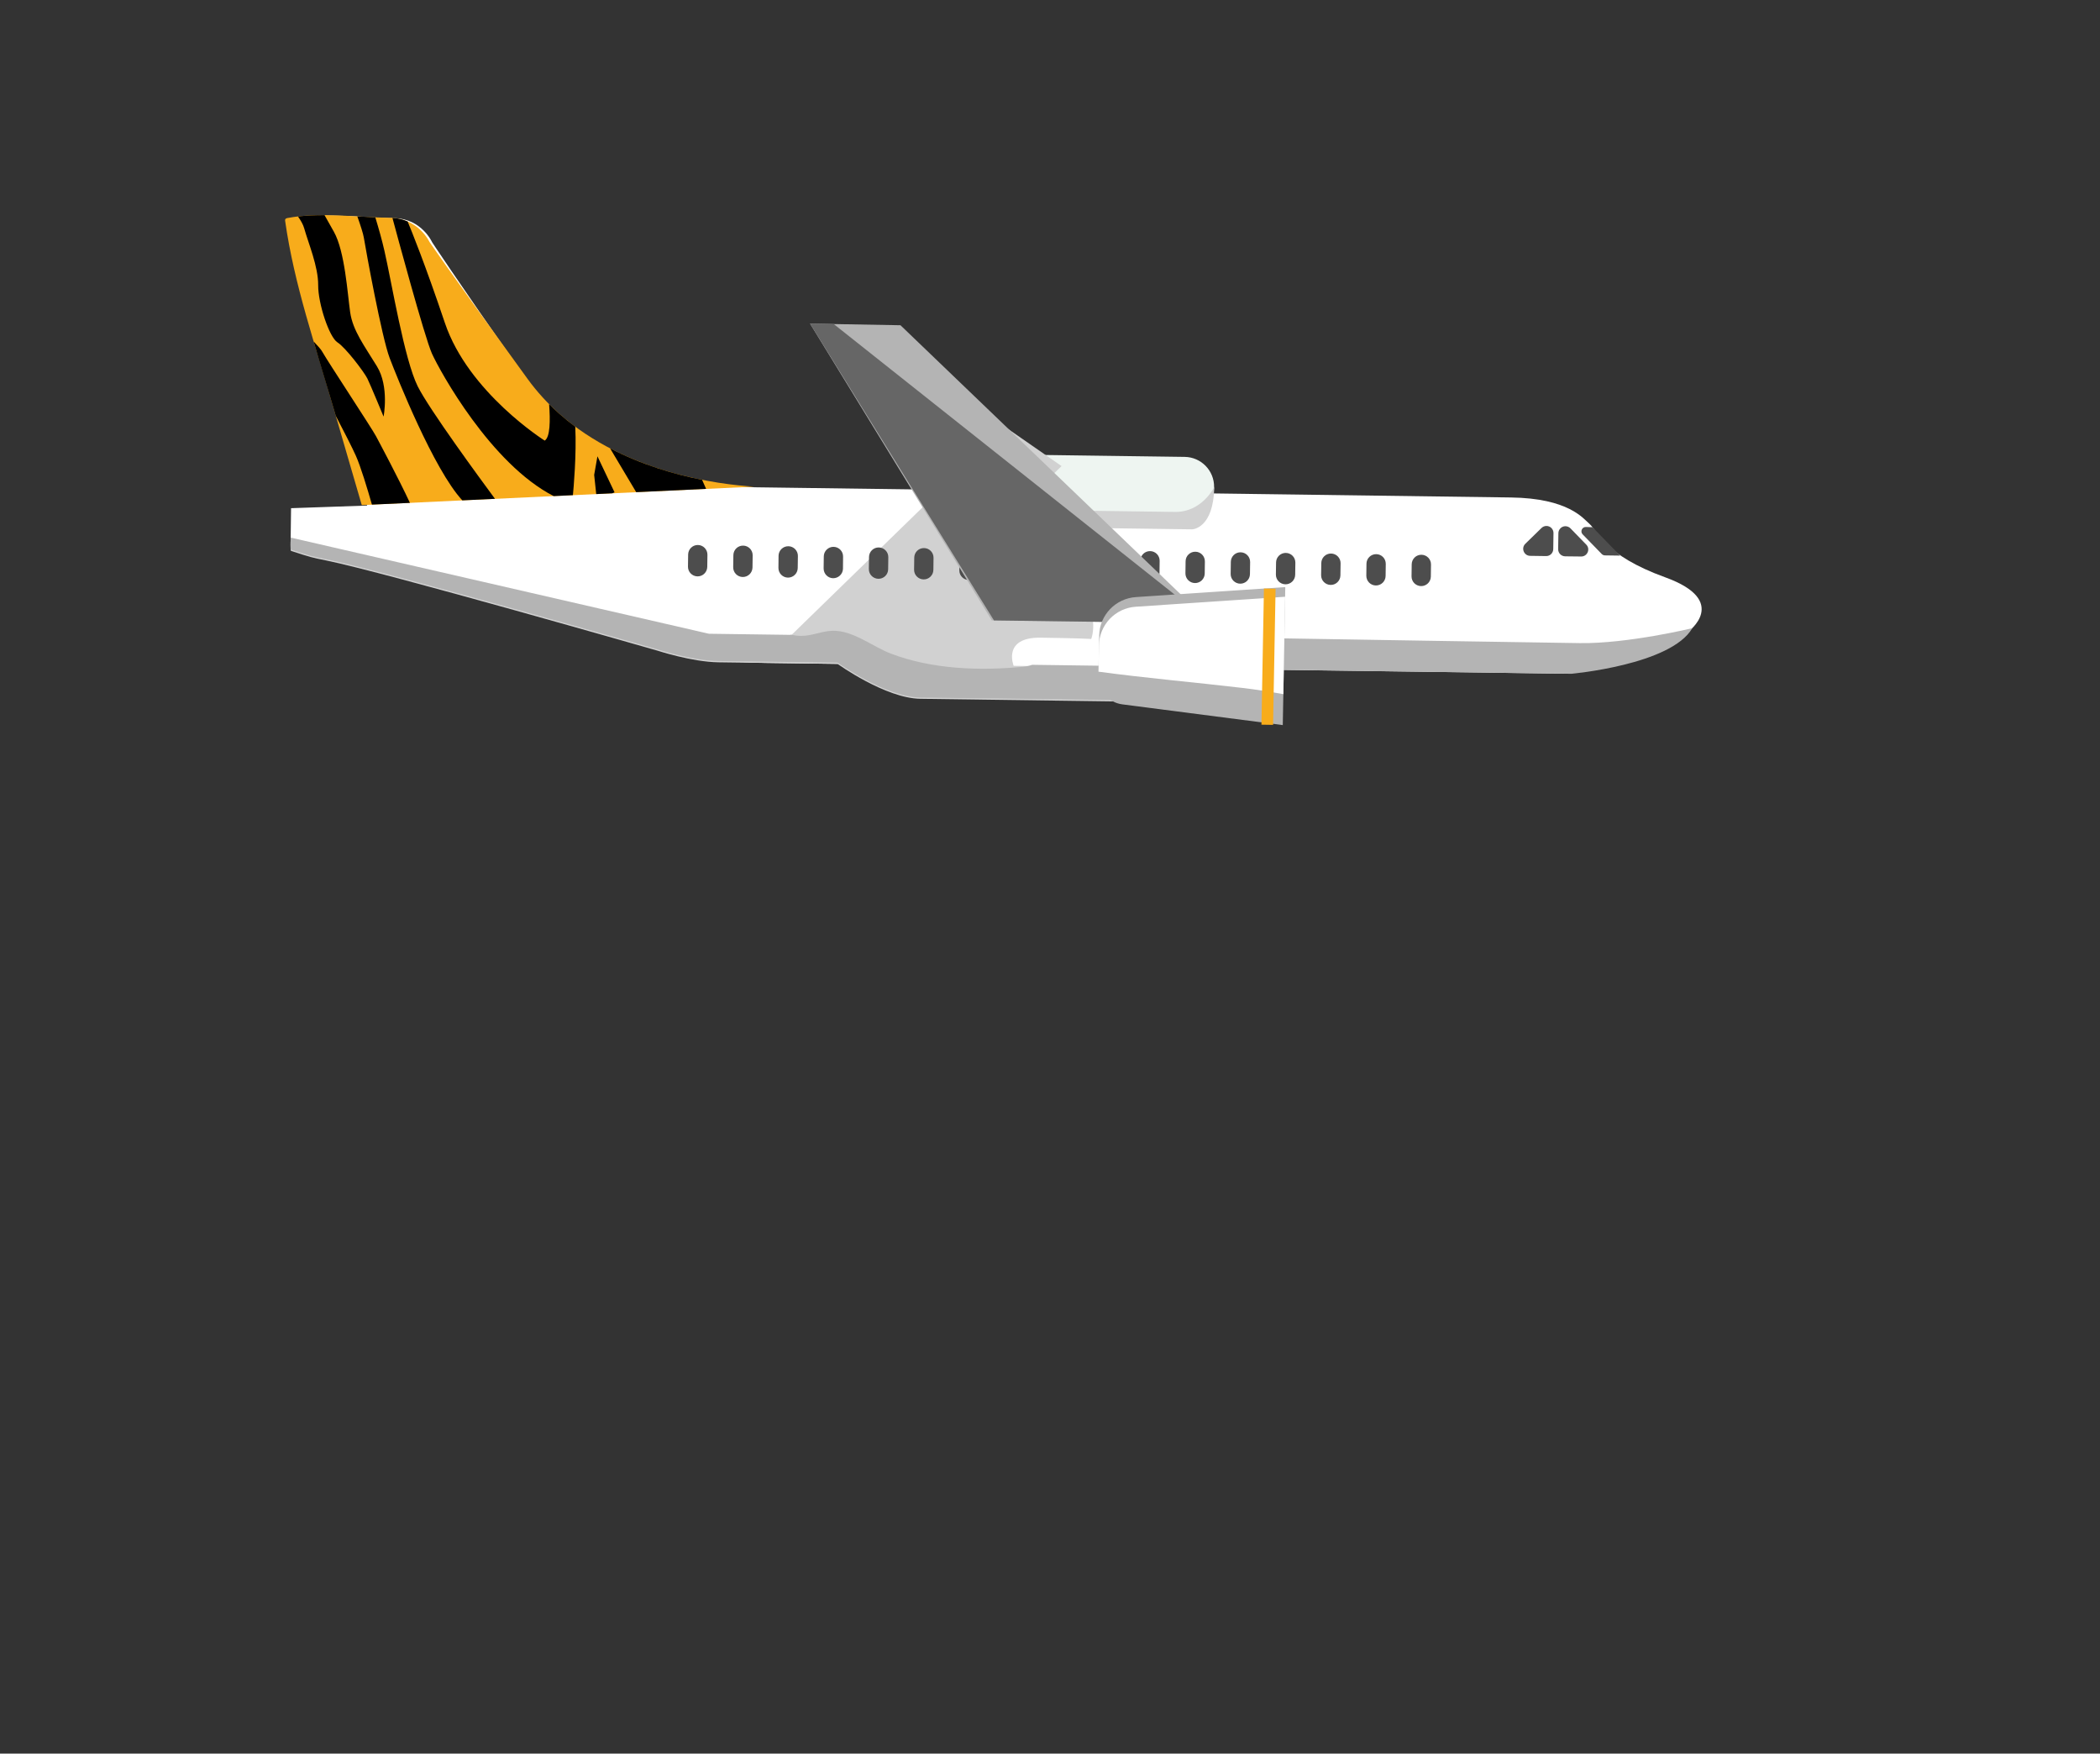 ﻿<?xml version="1.0" encoding="utf-8"?><svg preserveAspectRatio="xMidYMid meet" width="800" height="668" viewBox="0 0 800 668" style="width:100%;height:100%" xmlns="http://www.w3.org/2000/svg"><rect x="0" y="0" width="800" height="668" fill="#333333" stroke="none"/><defs><animate repeatCount="indefinite" dur="4.004s" begin="0s" p3:href="#_R_G_L_0_G_L_3_G" fill="freeze" attributeName="opacity" keyTimes="0;0.375;0.442;0.642;0.742;1" values="0;0;1;1;0;0" keySplines="0.167 0.167 0.833 0.833;0.167 0.167 0.833 0.833;0.167 0.167 0.833 0.833;0.167 0.167 0.833 0.833;0 0 0 0" xmlns:p3="http://www.w3.org/1999/xlink" /><animateMotion repeatCount="indefinite" dur="4.004s" begin="0s" p3:href="#_R_G_L_0_G_L_3_G" fill="freeze" keyTimes="0;0.375;0.742;1" path="M455.44 289.67 C455.44,289.67 455.44,289.67 455.44,289.67 C443.94,289.67 397.94,289.67 386.44,289.67 C386.44,289.67 386.44,289.67 386.44,289.67 " keyPoints="0;0;1;1" keySplines="0.167 0.167 0.667 1;0.167 0.167 0.667 1;0 0 0 0" xmlns:p3="http://www.w3.org/1999/xlink" /><animateTransform repeatCount="indefinite" dur="4.004s" begin="0s" p3:href="#_R_G_L_0_G_L_3_G" fill="freeze" attributeName="transform" type="translate" additive="sum" keyTimes="0;1" values="-76.626 -38.081;-76.626 -38.081" keySplines="0 0 1 1" xmlns:p3="http://www.w3.org/1999/xlink" /><animate repeatCount="indefinite" dur="4.004s" begin="0s" p3:href="#_R_G_L_0_G_L_3_G_M" fill="freeze" attributeName="opacity" keyTimes="0;0.375;0.375;1" values="0;0;1;1" keySplines="0 0 0 0;0 0 0 0;0 0 0 0" xmlns:p3="http://www.w3.org/1999/xlink" /><animate repeatCount="indefinite" dur="4.004s" begin="0s" p3:href="#_R_G_L_0_G_L_2_G" fill="freeze" attributeName="opacity" keyTimes="0;0.075;0.375;0.5;1" values="0;1;1;0;0" keySplines="0.167 0.167 0.833 0.833;0.167 0.167 0.833 0.833;0.167 0.167 0.833 0.833;0 0 0 0" xmlns:p3="http://www.w3.org/1999/xlink" /><animateMotion repeatCount="indefinite" dur="4.004s" begin="0s" p3:href="#_R_G_L_0_G_L_2_G" fill="freeze" keyTimes="0;0.5;1" path="M541.48 213.58 C514.81,213.58 408.15,213.58 381.48,213.58 C381.48,213.58 381.48,213.58 381.48,213.58 " keyPoints="0;1;1" keySplines="0.167 0.167 0.667 1;0 0 0 0" xmlns:p3="http://www.w3.org/1999/xlink" /><animateTransform repeatCount="indefinite" dur="4.004s" begin="0s" p3:href="#_R_G_L_0_G_L_2_G" fill="freeze" attributeName="transform" type="translate" additive="sum" keyTimes="0;1" values="-82.562 -43.013;-82.562 -43.013" keySplines="0 0 1 1" xmlns:p3="http://www.w3.org/1999/xlink" /><animate repeatCount="indefinite" dur="4.004s" begin="0s" p3:href="#_R_G_L_0_G_L_1_G" fill="freeze" attributeName="opacity" keyTimes="0;0.533;0.608;0.808;0.933;1" values="0;0;1;1;0;0" keySplines="0.167 0.167 0.833 0.833;0.167 0.167 0.833 0.833;0.167 0.167 0.833 0.833;0.167 0.167 0.833 0.833;0 0 0 0" xmlns:p3="http://www.w3.org/1999/xlink" /><animateMotion repeatCount="indefinite" dur="4.004s" begin="0s" p3:href="#_R_G_L_0_G_L_1_G" fill="freeze" keyTimes="0;0.533;0.933;1" path="M541.48 213.58 C541.48,213.58 541.48,213.58 541.48,213.58 C524.15,213.58 454.82,213.58 437.48,213.58 C437.48,213.58 437.48,213.58 437.48,213.58 " keyPoints="0;0;1;1" keySplines="0.167 0.167 0.667 1;0.167 0.167 0.667 1;0 0 0 0" xmlns:p3="http://www.w3.org/1999/xlink" /><animateTransform repeatCount="indefinite" dur="4.004s" begin="0s" p3:href="#_R_G_L_0_G_L_1_G" fill="freeze" attributeName="transform" type="scale" additive="sum" keyTimes="0;1" values="0.68 0.68;0.68 0.68" keySplines="0 0 1 1" xmlns:p3="http://www.w3.org/1999/xlink" /><animateTransform repeatCount="indefinite" dur="4.004s" begin="0s" p3:href="#_R_G_L_0_G_L_1_G" fill="freeze" attributeName="transform" type="translate" additive="sum" keyTimes="0;1" values="-82.562 -43.013;-82.562 -43.013" keySplines="0 0 1 1" xmlns:p3="http://www.w3.org/1999/xlink" /><animate repeatCount="indefinite" dur="4.004s" begin="0s" p3:href="#_R_G_L_0_G_L_1_G_M" fill="freeze" attributeName="opacity" keyTimes="0;0.433;0.433;1" values="0;0;1;1" keySplines="0 0 0 0;0 0 0 0;0 0 0 0" xmlns:p3="http://www.w3.org/1999/xlink" /><animate attributeType="XML" attributeName="opacity" dur="4s" p3:href="#time_group" xmlns:p3="http://www.w3.org/1999/xlink" /></defs><g id="_R_G"><g id="_R_G_L_0_G" transform=" translate(128, 334) scale(2, 2) translate(-317.5, -167)"><g id="_R_G_L_0_G_L_3_G_M"><g id="_R_G_L_0_G_L_3_G"><path id="_R_G_L_0_G_L_3_G_D_0_P_0" fill="#e4e6eb" fill-opacity="1" fill-rule="nonzero" d=" M88.58 62.2 C88.58,69.77 82.44,75.91 74.86,75.91 C67.29,75.91 61.15,69.77 61.15,62.2 C61.15,54.62 67.29,48.48 74.86,48.48 C82.44,48.48 88.58,54.62 88.58,62.2z " /><path id="_R_G_L_0_G_L_3_G_D_1_P_0" fill="#e4e6eb" fill-opacity="1" fill-rule="nonzero" d=" M96.63 18.74 C96.63,28.54 88.68,36.49 78.87,36.49 C69.07,36.49 61.12,28.54 61.12,18.74 C61.12,8.93 69.07,0.99 78.87,0.99 C88.68,0.99 96.63,8.93 96.63,18.74z " /><path id="_R_G_L_0_G_L_3_G_D_2_P_0" fill="#e4e6eb" fill-opacity="1" fill-rule="nonzero" d=" M112.65 56.58 C112.65,64.16 106.51,70.3 98.94,70.3 C91.36,70.3 85.22,64.16 85.22,56.58 C85.22,49.01 91.36,42.87 98.94,42.87 C106.51,42.87 112.65,49.01 112.65,56.58z " /><path id="_R_G_L_0_G_L_3_G_D_3_P_0" fill="#e4e6eb" fill-opacity="1" fill-rule="nonzero" d=" M129.38 48.48 C129.38,56.06 123.24,62.2 115.66,62.2 C108.09,62.2 101.95,56.06 101.95,48.48 C101.95,40.91 108.09,34.77 115.66,34.77 C123.24,34.77 129.38,40.91 129.38,48.48z " /><path id="_R_G_L_0_G_L_3_G_D_4_P_0" fill="#e4e6eb" fill-opacity="1" fill-rule="nonzero" d=" M137.57 48.48 C137.57,57.58 130.19,64.96 121.09,64.96 C111.99,64.96 104.61,57.58 104.61,48.48 C104.61,39.38 111.99,32 121.09,32 C130.19,32 137.57,39.38 137.57,48.48z " /><path id="_R_G_L_0_G_L_3_G_D_5_P_0" fill="#e4e6eb" fill-opacity="1" fill-rule="nonzero" d=" M132.74 34.77 C132.74,40.04 128.47,44.31 123.19,44.31 C117.92,44.31 113.65,40.04 113.65,34.77 C113.65,29.49 117.92,25.22 123.19,25.22 C128.47,25.22 132.74,29.49 132.74,34.77z " /><path id="_R_G_L_0_G_L_3_G_D_6_P_0" fill="#e4e6eb" fill-opacity="1" fill-rule="nonzero" d=" M124.62 56.58 C124.62,64.31 118.36,70.58 110.63,70.58 C102.9,70.58 96.63,64.31 96.63,56.58 C96.63,48.85 102.9,42.59 110.63,42.59 C118.36,42.59 124.62,48.85 124.62,56.58z " /><path id="_R_G_L_0_G_L_3_G_D_7_P_0" fill="#e4e6eb" fill-opacity="1" fill-rule="nonzero" d=" M114.66 40.38 C114.66,47.95 108.51,54.1 100.94,54.1 C93.36,54.1 87.22,47.95 87.22,40.38 C87.22,32.8 93.36,26.66 100.94,26.66 C108.51,26.66 114.66,32.8 114.66,40.38z " /><path id="_R_G_L_0_G_L_3_G_D_8_P_0" fill="#e4e6eb" fill-opacity="1" fill-rule="nonzero" d=" M117.34 31.92 C117.34,39.49 111.2,45.63 103.63,45.63 C96.05,45.63 89.91,39.49 89.91,31.92 C89.91,24.34 96.05,18.2 103.63,18.2 C111.2,18.2 117.34,24.34 117.34,31.92z " /><path id="_R_G_L_0_G_L_3_G_D_9_P_0" fill="#e4e6eb" fill-opacity="1" fill-rule="nonzero" d=" M92.25 45.63 C92.25,53.21 86.11,59.35 78.53,59.35 C70.96,59.35 64.82,53.21 64.82,45.63 C64.82,38.06 70.96,31.92 78.53,31.92 C86.11,31.92 92.25,38.06 92.25,45.63z " /><path id="_R_G_L_0_G_L_3_G_D_10_P_0" fill="#e4e6eb" fill-opacity="1" fill-rule="nonzero" d=" M81.2 28.32 C81.2,35.89 75.06,42.03 67.48,42.03 C59.91,42.03 53.77,35.89 53.77,28.32 C53.77,20.74 59.91,14.6 67.48,14.6 C75.06,14.6 81.2,20.74 81.2,28.32z " /><path id="_R_G_L_0_G_L_3_G_D_11_P_0" fill="#e4e6eb" fill-opacity="1" fill-rule="nonzero" d=" M97.93 26.66 C97.93,34.24 91.79,40.38 84.21,40.38 C76.64,40.38 70.5,34.24 70.5,26.66 C70.5,19.09 76.64,12.94 84.21,12.94 C91.79,12.94 97.93,19.09 97.93,26.66z " /><path id="_R_G_L_0_G_L_3_G_D_12_P_0" fill="#f2f2f2" fill-opacity="1" fill-rule="nonzero" d=" M134.75 38.5 C134.75,46.42 128.32,52.85 120.4,52.85 C112.47,52.85 106.05,46.42 106.05,38.5 C106.05,30.57 112.47,24.15 120.4,24.15 C128.32,24.15 134.75,30.57 134.75,38.5z " /><path id="_R_G_L_0_G_L_3_G_D_13_P_0" fill="#f2f2f2" fill-opacity="1" fill-rule="nonzero" d=" M115.29 25.22 C115.29,33.15 108.87,39.57 100.94,39.57 C93.01,39.57 86.59,33.15 86.59,25.22 C86.59,17.29 93.01,10.87 100.94,10.87 C108.87,10.87 115.29,17.29 115.29,25.22z " /><path id="_R_G_L_0_G_L_3_G_D_14_P_0" fill="#f2f2f2" fill-opacity="1" fill-rule="nonzero" d=" M116.3 31 C116.3,38.93 109.87,45.36 101.95,45.36 C94.02,45.36 87.6,38.93 87.6,31 C87.6,23.08 94.02,16.65 101.95,16.65 C109.87,16.65 116.3,23.08 116.3,31z " /><path id="_R_G_L_0_G_L_3_G_D_15_P_0" fill="#f2f2f2" fill-opacity="1" fill-rule="nonzero" d=" M78.87 45.36 C78.87,53.28 72.45,59.71 64.52,59.71 C56.6,59.71 50.17,53.28 50.17,45.36 C50.17,37.43 56.6,31 64.52,31 C72.45,31 78.87,37.43 78.87,45.36z " /><path id="_R_G_L_0_G_L_3_G_D_16_P_0" fill="#f2f2f2" fill-opacity="1" fill-rule="nonzero" d=" M84.85 26.66 C84.85,34.59 78.42,41.01 70.5,41.01 C62.57,41.01 56.14,34.59 56.14,26.66 C56.14,18.74 62.57,12.31 70.5,12.31 C78.42,12.31 84.85,18.74 84.85,26.66z " /><path id="_R_G_L_0_G_L_3_G_D_17_P_0" fill="#f2f2f2" fill-opacity="1" fill-rule="nonzero" d=" M88.67 14.6 C88.67,22.53 82.25,28.95 74.32,28.95 C66.4,28.95 59.97,22.53 59.97,14.6 C59.97,6.68 66.4,0.25 74.32,0.25 C82.25,0.25 88.67,6.68 88.67,14.6z " /><path id="_R_G_L_0_G_L_3_G_D_18_P_0" fill="#f2f2f2" fill-opacity="1" fill-rule="nonzero" d=" M95.55 46.27 C95.55,54.19 89.13,60.62 81.2,60.62 C73.27,60.62 66.85,54.19 66.85,46.27 C66.85,38.34 73.27,31.92 81.2,31.92 C89.13,31.92 95.55,38.34 95.55,46.27z " /><path id="_R_G_L_0_G_L_3_G_D_19_P_0" fill="#f2f2f2" fill-opacity="1" fill-rule="nonzero" d=" M100.27 41.01 C100.27,48.94 93.84,55.36 85.91,55.36 C77.99,55.36 71.56,48.94 71.56,41.01 C71.56,33.09 77.99,26.66 85.91,26.66 C93.84,26.66 100.27,33.09 100.27,41.01z " /><path id="_R_G_L_0_G_L_3_G_D_20_P_0" fill="#f2f2f2" fill-opacity="1" fill-rule="nonzero" d=" M146.93 42.87 C146.93,49.59 141.47,55.05 134.75,55.05 C128.02,55.05 122.57,49.59 122.57,42.87 C122.57,36.14 128.02,30.69 134.75,30.69 C141.47,30.69 146.93,36.14 146.93,42.87z " /><path id="_R_G_L_0_G_L_3_G_D_21_P_0" fill="#e4e6eb" fill-opacity="1" fill-rule="nonzero" d=" M122.95 54.1 C122.95,61.83 116.68,68.09 108.95,68.09 C101.22,68.09 94.96,61.83 94.96,54.1 C94.96,46.37 101.22,40.1 108.95,40.1 C116.68,40.1 122.95,46.37 122.95,54.1z " /><path id="_R_G_L_0_G_L_3_G_D_22_P_0" fill="#f2f2f2" fill-opacity="1" fill-rule="nonzero" d=" M153 45.36 C153,48.71 150.28,51.43 146.92,51.43 C143.57,51.43 140.85,48.71 140.85,45.36 C140.85,42 143.57,39.28 146.92,39.28 C150.28,39.28 153,42 153,45.36z " /><path id="_R_G_L_0_G_L_3_G_D_23_P_0" fill="#f2f2f2" fill-opacity="1" fill-rule="nonzero" d=" M66.58 13.97 C66.58,16.6 64.44,18.74 61.81,18.74 C59.17,18.74 57.03,16.6 57.03,13.97 C57.03,11.33 59.17,9.2 61.81,9.2 C64.44,9.2 66.58,11.33 66.58,13.97z " /><path id="_R_G_L_0_G_L_3_G_D_24_P_0" fill="#f2f2f2" fill-opacity="1" fill-rule="nonzero" d=" M134.15 63.4 C134.15,66.04 132.01,68.18 129.38,68.18 C126.74,68.18 124.61,66.04 124.61,63.4 C124.61,60.77 126.74,58.63 129.38,58.63 C132.01,58.63 134.15,60.77 134.15,63.4z " /><path id="_R_G_L_0_G_L_3_G_D_25_P_0" fill="#f2f2f2" fill-opacity="1" fill-rule="nonzero" d=" M118.96 53.29 C118.96,61.21 112.54,67.64 104.61,67.64 C96.69,67.64 90.26,61.21 90.26,53.29 C90.26,45.36 96.69,38.94 104.61,38.94 C112.54,38.94 118.96,45.36 118.96,53.29z " /><path id="_R_G_L_0_G_L_3_G_D_26_P_0" fill="#f2f2f2" fill-opacity="1" fill-rule="nonzero" d=" M122.67 26.66 C122.67,34.59 116.24,41.01 108.32,41.01 C100.39,41.01 93.97,34.59 93.97,26.66 C93.97,18.74 100.39,12.31 108.32,12.31 C116.24,12.31 122.67,18.74 122.67,26.66z " /><path id="_R_G_L_0_G_L_3_G_D_27_P_0" fill="#e4e6eb" fill-opacity="1" fill-rule="nonzero" d=" M64.67 62.2 C64.67,69.77 70.82,75.91 78.39,75.91 C85.97,75.91 92.11,69.77 92.11,62.2 C92.11,54.62 85.97,48.48 78.39,48.48 C70.82,48.48 64.67,54.62 64.67,62.2z " /><path id="_R_G_L_0_G_L_3_G_D_28_P_0" fill="#e4e6eb" fill-opacity="1" fill-rule="nonzero" d=" M56.63 18.74 C56.63,28.54 64.58,36.49 74.38,36.49 C84.19,36.49 92.13,28.54 92.13,18.74 C92.13,8.93 84.19,0.99 74.38,0.99 C64.58,0.99 56.63,8.93 56.63,18.74z " /><path id="_R_G_L_0_G_L_3_G_D_29_P_0" fill="#e4e6eb" fill-opacity="1" fill-rule="nonzero" d=" M40.6 56.58 C40.6,64.16 46.74,70.3 54.32,70.3 C61.89,70.3 68.03,64.16 68.03,56.58 C68.03,49.01 61.89,42.87 54.32,42.87 C46.74,42.87 40.6,49.01 40.6,56.58z " /><path id="_R_G_L_0_G_L_3_G_D_30_P_0" fill="#e4e6eb" fill-opacity="1" fill-rule="nonzero" d=" M23.87 48.48 C23.87,56.06 30.02,62.2 37.59,62.2 C45.17,62.2 51.31,56.06 51.31,48.48 C51.31,40.91 45.17,34.77 37.59,34.77 C30.02,34.77 23.87,40.91 23.87,48.48z " /><path id="_R_G_L_0_G_L_3_G_D_31_P_0" fill="#e4e6eb" fill-opacity="1" fill-rule="nonzero" d=" M15.68 48.48 C15.68,57.58 23.06,64.96 32.16,64.96 C41.26,64.96 48.64,57.58 48.64,48.48 C48.64,39.38 41.26,32 32.16,32 C23.06,32 15.68,39.38 15.68,48.48z " /><path id="_R_G_L_0_G_L_3_G_D_32_P_0" fill="#e4e6eb" fill-opacity="1" fill-rule="nonzero" d=" M20.51 34.77 C20.51,40.04 24.79,44.31 30.06,44.31 C35.33,44.31 39.6,40.04 39.6,34.77 C39.6,29.49 35.33,25.22 30.06,25.22 C24.79,25.22 20.51,29.49 20.51,34.77z " /><path id="_R_G_L_0_G_L_3_G_D_33_P_0" fill="#e4e6eb" fill-opacity="1" fill-rule="nonzero" d=" M28.63 56.58 C28.63,64.31 34.89,70.58 42.63,70.58 C50.36,70.58 56.62,64.31 56.62,56.58 C56.62,48.85 50.36,42.59 42.63,42.59 C34.89,42.59 28.63,48.85 28.63,56.58z " /><path id="_R_G_L_0_G_L_3_G_D_34_P_0" fill="#e4e6eb" fill-opacity="1" fill-rule="nonzero" d=" M38.6 40.38 C38.6,47.95 44.74,54.1 52.31,54.1 C59.89,54.1 66.03,47.95 66.03,40.38 C66.03,32.8 59.89,26.66 52.31,26.66 C44.74,26.66 38.6,32.8 38.6,40.38z " /><path id="_R_G_L_0_G_L_3_G_D_35_P_0" fill="#e4e6eb" fill-opacity="1" fill-rule="nonzero" d=" M35.91 31.92 C35.91,39.49 42.05,45.63 49.63,45.63 C57.2,45.63 63.34,39.49 63.34,31.92 C63.34,24.34 57.2,18.2 49.63,18.2 C42.05,18.2 35.91,24.34 35.91,31.92z " /><path id="_R_G_L_0_G_L_3_G_D_36_P_0" fill="#e4e6eb" fill-opacity="1" fill-rule="nonzero" d=" M61 45.63 C61,53.21 67.14,59.35 74.72,59.35 C82.29,59.35 88.43,53.21 88.43,45.63 C88.43,38.06 82.29,31.92 74.72,31.92 C67.14,31.92 61,38.06 61,45.63z " /><path id="_R_G_L_0_G_L_3_G_D_37_P_0" fill="#e4e6eb" fill-opacity="1" fill-rule="nonzero" d=" M72.05 28.32 C72.05,35.89 78.19,42.03 85.77,42.03 C93.35,42.03 99.49,35.89 99.49,28.32 C99.49,20.74 93.35,14.6 85.77,14.6 C78.19,14.6 72.05,20.74 72.05,28.32z " /><path id="_R_G_L_0_G_L_3_G_D_38_P_0" fill="#e4e6eb" fill-opacity="1" fill-rule="nonzero" d=" M55.33 26.66 C55.33,34.24 61.47,40.38 69.04,40.38 C76.62,40.38 82.76,34.24 82.76,26.66 C82.76,19.09 76.62,12.94 69.04,12.94 C61.47,12.94 55.33,19.09 55.33,26.66z " /><path id="_R_G_L_0_G_L_3_G_D_39_P_0" fill="#f2f2f2" fill-opacity="1" fill-rule="nonzero" d=" M18.5 38.5 C18.5,46.42 24.93,52.85 32.86,52.85 C40.78,52.85 47.21,46.42 47.21,38.5 C47.21,30.57 40.78,24.15 32.86,24.15 C24.93,24.15 18.5,30.57 18.5,38.5z " /><path id="_R_G_L_0_G_L_3_G_D_40_P_0" fill="#f2f2f2" fill-opacity="1" fill-rule="nonzero" d=" M37.96 25.22 C37.96,33.15 44.39,39.57 52.31,39.57 C60.24,39.57 66.67,33.15 66.67,25.22 C66.67,17.29 60.24,10.87 52.31,10.87 C44.39,10.87 37.96,17.29 37.96,25.22z " /><path id="_R_G_L_0_G_L_3_G_D_41_P_0" fill="#f2f2f2" fill-opacity="1" fill-rule="nonzero" d=" M36.95 31 C36.95,38.93 43.38,45.36 51.31,45.36 C59.23,45.36 65.66,38.93 65.66,31 C65.66,23.08 59.23,16.65 51.31,16.65 C43.38,16.65 36.95,23.08 36.95,31z " /><path id="_R_G_L_0_G_L_3_G_D_42_P_0" fill="#f2f2f2" fill-opacity="1" fill-rule="nonzero" d=" M74.38 45.36 C74.38,53.28 80.8,59.71 88.73,59.71 C96.66,59.71 103.08,53.28 103.08,45.36 C103.08,37.43 96.66,31 88.73,31 C80.8,31 74.38,37.43 74.38,45.36z " /><path id="_R_G_L_0_G_L_3_G_D_43_P_0" fill="#f2f2f2" fill-opacity="1" fill-rule="nonzero" d=" M68.41 26.66 C68.41,34.59 74.83,41.01 82.76,41.01 C90.68,41.01 97.11,34.59 97.11,26.66 C97.11,18.74 90.68,12.31 82.76,12.31 C74.83,12.31 68.41,18.74 68.41,26.66z " /><path id="_R_G_L_0_G_L_3_G_D_44_P_0" fill="#f2f2f2" fill-opacity="1" fill-rule="nonzero" d=" M64.58 14.6 C64.58,22.53 71,28.95 78.93,28.95 C86.86,28.95 93.28,22.53 93.28,14.6 C93.28,6.68 86.86,0.25 78.93,0.25 C71,0.25 64.58,6.68 64.58,14.6z " /><path id="_R_G_L_0_G_L_3_G_D_45_P_0" fill="#ffffff" fill-opacity="1" fill-rule="nonzero" d=" M81.27 39.08 C77.32,36.45 81.03,30.04 85.01,32.69 C85.34,32.91 85.68,33.1 86.03,33.27 C86.19,32.41 86.28,31.52 86.28,30.6 C86.28,22.68 79.86,16.25 71.93,16.25 C64,16.25 57.58,22.68 57.58,30.6 C57.58,38.53 64,44.95 71.93,44.95 C76.28,44.95 80.17,43.01 82.81,39.95 C82.28,39.69 81.77,39.41 81.27,39.08z " /><path id="_R_G_L_0_G_L_3_G_D_46_P_0" fill="#f2f2f2" fill-opacity="1" fill-rule="nonzero" d=" M57.7 46.27 C57.7,54.19 64.13,60.62 72.05,60.62 C79.98,60.62 86.41,54.19 86.41,46.27 C86.41,38.34 79.98,31.92 72.05,31.92 C64.13,31.92 57.7,38.34 57.7,46.27z " /><path id="_R_G_L_0_G_L_3_G_D_47_P_0" fill="#f2f2f2" fill-opacity="1" fill-rule="nonzero" d=" M6.33 42.87 C6.33,49.59 11.78,55.05 18.51,55.05 C25.23,55.05 30.68,49.59 30.68,42.87 C30.68,36.14 25.23,30.69 18.51,30.69 C11.78,30.69 6.33,36.14 6.33,42.87z " /><path id="_R_G_L_0_G_L_3_G_D_48_P_0" fill="#e4e6eb" fill-opacity="1" fill-rule="nonzero" d=" M30.3 54.1 C30.3,61.83 36.57,68.09 44.3,68.09 C52.03,68.09 58.3,61.83 58.3,54.1 C58.3,46.37 52.03,40.1 44.3,40.1 C36.57,40.1 30.3,46.37 30.3,54.1z " /><path id="_R_G_L_0_G_L_3_G_D_49_P_0" fill="#f2f2f2" fill-opacity="1" fill-rule="nonzero" d=" M0.25 45.36 C0.25,48.71 2.97,51.43 6.33,51.43 C9.68,51.43 12.4,48.71 12.4,45.36 C12.4,42 9.68,39.28 6.33,39.28 C2.97,39.28 0.25,42 0.25,45.36z " /><path id="_R_G_L_0_G_L_3_G_D_50_P_0" fill="#f2f2f2" fill-opacity="1" fill-rule="nonzero" d=" M86.67 13.97 C86.67,16.6 88.81,18.74 91.45,18.74 C94.08,18.74 96.22,16.6 96.22,13.97 C96.22,11.33 94.08,9.2 91.45,9.2 C88.81,9.2 86.67,11.33 86.67,13.97z " /><path id="_R_G_L_0_G_L_3_G_D_51_P_0" fill="#f2f2f2" fill-opacity="1" fill-rule="nonzero" d=" M34.29 53.29 C34.29,61.21 40.71,67.64 48.64,67.64 C56.57,67.64 62.99,61.21 62.99,53.29 C62.99,45.36 56.57,38.94 48.64,38.94 C40.71,38.94 34.29,45.36 34.29,53.29z " /><path id="_R_G_L_0_G_L_3_G_D_52_P_0" fill="#f2f2f2" fill-opacity="1" fill-rule="nonzero" d=" M30.58 26.66 C30.58,34.59 37.01,41.01 44.93,41.01 C52.86,41.01 59.29,34.59 59.29,26.66 C59.29,18.74 52.86,12.31 44.93,12.31 C37.01,12.31 30.58,18.74 30.58,26.66z " /><path id="_R_G_L_0_G_L_3_G_D_53_P_0" fill="#ffffff" fill-opacity="1" fill-rule="nonzero" d=" M106.83 40.5 C117.64,32.26 129.43,38.44 131.39,48.17 C136.94,34.99 123.51,22.47 110.31,29.86 C108.59,30.83 107.15,32.26 106.19,33.99 C104.09,37.73 103.61,41.5 104.28,44.85 C104.89,43.4 105.73,41.94 106.83,40.5z " /><path id="_R_G_L_0_G_L_3_G_D_54_P_0" fill="#ffffff" fill-opacity="1" fill-rule="nonzero" d=" M75.42 29.12 C74.52,28.48 73.56,27.82 72.46,27.68 C70.55,27.42 68.79,28.78 67.66,30.35 C67.2,30.99 66.8,31.69 66.63,32.46 C66.26,34.15 67.22,35.29 67.43,36.84 C67.61,38.13 66.99,39.66 66.99,41.01 C66.99,42.59 67.25,44.1 67.72,45.51 C69.61,39.79 74.99,35.66 81.34,35.66 C87.69,35.66 93.07,39.79 94.96,45.51 C95.43,44.1 95.69,42.59 95.69,41.01 C95.69,33.09 89.27,26.66 81.34,26.66 C74.83,26.66 69.33,31 67.58,36.94 " /><path id="_R_G_L_0_G_L_3_G_D_55_P_0" fill="#ffffff" fill-opacity="1" fill-rule="nonzero" d=" M51.41 37.67 C58.08,37.67 63.66,42.22 65.28,48.38 C67.44,45.87 68.76,42.6 68.76,39.02 C68.76,31.1 62.34,24.67 54.41,24.67 C46.49,24.67 40.06,31.1 40.06,39.02 C40.06,40.28 40.24,41.5 40.55,42.67 C43.18,39.61 47.06,37.67 51.41,37.67z " /></g></g><g id="_R_G_L_0_G_L_2_G"><path id="_R_G_L_0_G_L_2_G_D_0_P_0" fill="#e4e6eb" fill-opacity="1" fill-rule="nonzero" d=" M88.3 69.1 C88.3,78.31 80.83,85.78 71.62,85.78 C62.41,85.78 54.94,78.31 54.94,69.1 C54.94,59.88 62.41,52.42 71.62,52.42 C80.83,52.42 88.3,59.88 88.3,69.1z " /><path id="_R_G_L_0_G_L_2_G_D_1_P_0" fill="#e4e6eb" fill-opacity="1" fill-rule="nonzero" d=" M96.32 22.73 C96.32,34.66 86.65,44.32 74.73,44.32 C62.8,44.32 53.14,34.66 53.14,22.73 C53.14,10.81 62.8,1.14 74.73,1.14 C86.65,1.14 96.32,10.81 96.32,22.73z " /><path id="_R_G_L_0_G_L_2_G_D_2_P_0" fill="#e4e6eb" fill-opacity="1" fill-rule="nonzero" d=" M115.81 68.76 C115.81,77.97 108.34,85.44 99.13,85.44 C89.91,85.44 82.45,77.97 82.45,68.76 C82.45,59.54 89.91,52.08 99.13,52.08 C108.34,52.08 115.81,59.54 115.81,68.76z " /><path id="_R_G_L_0_G_L_2_G_D_3_P_0" fill="#e4e6eb" fill-opacity="1" fill-rule="nonzero" d=" M136.15 58.9 C136.15,68.11 128.68,75.58 119.47,75.58 C110.26,75.58 102.79,68.11 102.79,58.9 C102.79,49.69 110.26,42.22 119.47,42.22 C128.68,42.22 136.15,49.69 136.15,58.9z " /><path id="_R_G_L_0_G_L_2_G_D_4_P_0" fill="#e4e6eb" fill-opacity="1" fill-rule="nonzero" d=" M146.11 58.9 C146.11,69.97 137.14,78.94 126.07,78.94 C115,78.94 106.03,69.97 106.03,58.9 C106.03,47.83 115,38.86 126.07,38.86 C137.14,38.86 146.11,47.83 146.11,58.9z " /><path id="_R_G_L_0_G_L_2_G_D_5_P_0" fill="#e4e6eb" fill-opacity="1" fill-rule="nonzero" d=" M140.23 42.22 C140.23,48.63 135.04,53.83 128.63,53.83 C122.21,53.83 117.02,48.63 117.02,42.22 C117.02,35.81 122.21,30.62 128.63,30.62 C135.04,30.62 140.23,35.81 140.23,42.22z " /><path id="_R_G_L_0_G_L_2_G_D_6_P_0" fill="#e4e6eb" fill-opacity="1" fill-rule="nonzero" d=" M130.36 68.76 C130.36,78.16 122.74,85.78 113.34,85.78 C103.94,85.78 96.32,78.16 96.32,68.76 C96.32,59.36 103.94,51.73 113.34,51.73 C122.74,51.73 130.36,59.36 130.36,68.76z " /><path id="_R_G_L_0_G_L_2_G_D_7_P_0" fill="#e4e6eb" fill-opacity="1" fill-rule="nonzero" d=" M118.24 49.05 C118.24,58.26 110.78,65.73 101.56,65.73 C92.35,65.73 84.88,58.26 84.88,49.05 C84.88,39.84 92.35,32.37 101.56,32.37 C110.78,32.37 118.24,39.84 118.24,49.05z " /><path id="_R_G_L_0_G_L_2_G_D_8_P_0" fill="#e4e6eb" fill-opacity="1" fill-rule="nonzero" d=" M121.51 38.76 C121.51,47.97 114.04,55.44 104.83,55.44 C95.62,55.44 88.15,47.97 88.15,38.76 C88.15,29.55 95.62,22.08 104.83,22.08 C114.04,22.08 121.51,29.55 121.51,38.76z " /><path id="_R_G_L_0_G_L_2_G_D_9_P_0" fill="#e4e6eb" fill-opacity="1" fill-rule="nonzero" d=" M91 55.44 C91,64.65 83.53,72.12 74.32,72.12 C65.1,72.12 57.64,64.65 57.64,55.44 C57.64,46.22 65.1,38.76 74.32,38.76 C83.53,38.76 91,46.22 91,55.44z " /><path id="_R_G_L_0_G_L_2_G_D_10_P_0" fill="#e4e6eb" fill-opacity="1" fill-rule="nonzero" d=" M77.56 34.38 C77.56,43.59 70.09,51.06 60.88,51.06 C51.67,51.06 44.2,43.59 44.2,34.38 C44.2,25.17 51.67,17.7 60.88,17.7 C70.09,17.7 77.56,25.17 77.56,34.38z " /><path id="_R_G_L_0_G_L_2_G_D_11_P_0" fill="#e4e6eb" fill-opacity="1" fill-rule="nonzero" d=" M97.9 32.37 C97.9,41.58 90.43,49.05 81.22,49.05 C72.01,49.05 64.54,41.58 64.54,32.37 C64.54,23.16 72.01,15.69 81.22,15.69 C90.43,15.69 97.9,23.16 97.9,32.37z " /><path id="_R_G_L_0_G_L_2_G_D_12_P_0" fill="#f2f2f2" fill-opacity="1" fill-rule="nonzero" d=" M142.68 46.76 C142.68,56.4 134.86,64.21 125.23,64.21 C115.59,64.21 107.77,56.4 107.77,46.76 C107.77,37.12 115.59,29.31 125.23,29.31 C134.86,29.31 142.68,37.12 142.68,46.76z " /><path id="_R_G_L_0_G_L_2_G_D_13_P_0" fill="#f2f2f2" fill-opacity="1" fill-rule="nonzero" d=" M119.02 30.61 C119.02,40.25 111.2,48.07 101.56,48.07 C91.93,48.07 84.11,40.25 84.11,30.61 C84.11,20.98 91.93,13.16 101.56,13.16 C111.2,13.16 119.02,20.98 119.02,30.61z " /><path id="_R_G_L_0_G_L_2_G_D_14_P_0" fill="#f2f2f2" fill-opacity="1" fill-rule="nonzero" d=" M120.24 37.65 C120.24,47.29 112.43,55.1 102.79,55.1 C93.15,55.1 85.34,47.29 85.34,37.65 C85.34,28.01 93.15,20.19 102.79,20.19 C112.43,20.19 120.24,28.01 120.24,37.65z " /><path id="_R_G_L_0_G_L_2_G_D_15_P_0" fill="#f2f2f2" fill-opacity="1" fill-rule="nonzero" d=" M74.73 55.1 C74.73,64.74 66.92,72.55 57.28,72.55 C47.64,72.55 39.82,64.74 39.82,55.1 C39.82,45.46 47.64,37.65 57.28,37.65 C66.92,37.65 74.73,45.46 74.73,55.1z " /><path id="_R_G_L_0_G_L_2_G_D_16_P_0" fill="#f2f2f2" fill-opacity="1" fill-rule="nonzero" d=" M81.99 32.37 C81.99,42.01 74.18,49.82 64.54,49.82 C54.9,49.82 47.09,42.01 47.09,32.37 C47.09,22.73 54.9,14.92 64.54,14.92 C74.18,14.92 81.99,22.73 81.99,32.37z " /><path id="_R_G_L_0_G_L_2_G_D_17_P_0" fill="#f2f2f2" fill-opacity="1" fill-rule="nonzero" d=" M86.65 17.7 C86.65,27.34 78.83,35.15 69.19,35.15 C59.56,35.15 51.74,27.34 51.74,17.7 C51.74,8.06 59.56,0.25 69.19,0.25 C78.83,0.25 86.65,8.06 86.65,17.7z " /><path id="_R_G_L_0_G_L_2_G_D_18_P_0" fill="#f2f2f2" fill-opacity="1" fill-rule="nonzero" d=" M95.01 56.21 C95.01,65.85 87.2,73.66 77.56,73.66 C67.92,73.66 60.11,65.85 60.11,56.21 C60.11,46.57 67.92,38.76 77.56,38.76 C87.2,38.76 95.01,46.57 95.01,56.21z " /><path id="_R_G_L_0_G_L_2_G_D_19_P_0" fill="#f2f2f2" fill-opacity="1" fill-rule="nonzero" d=" M100.74 49.82 C100.74,59.46 92.93,67.27 83.29,67.27 C73.65,67.27 65.84,59.46 65.84,49.82 C65.84,40.18 73.65,32.37 83.29,32.37 C92.93,32.37 100.74,40.18 100.74,49.82z " /><path id="_R_G_L_0_G_L_2_G_D_20_P_0" fill="#f2f2f2" fill-opacity="1" fill-rule="nonzero" d=" M157.48 52.08 C157.48,60.25 150.85,66.89 142.67,66.89 C134.5,66.89 127.87,60.25 127.87,52.08 C127.87,43.9 134.5,37.27 142.67,37.27 C150.85,37.27 157.48,43.9 157.48,52.08z " /><path id="_R_G_L_0_G_L_2_G_D_21_P_0" fill="#f2f2f2" fill-opacity="1" fill-rule="nonzero" d=" M51.69 26.36 C51.69,34.54 45.06,41.17 36.88,41.17 C28.71,41.17 22.08,34.54 22.08,26.36 C22.08,18.18 28.71,11.55 36.88,11.55 C45.06,11.55 51.69,18.18 51.69,26.36z " /><path id="_R_G_L_0_G_L_2_G_D_22_P_0" fill="#f2f2f2" fill-opacity="1" fill-rule="nonzero" d=" M36.89 46.25 C36.89,54.43 30.26,61.06 22.08,61.06 C13.9,61.06 7.27,54.43 7.27,46.25 C7.27,38.08 13.9,31.45 22.08,31.45 C30.26,31.45 36.89,38.08 36.89,46.25z " /><path id="_R_G_L_0_G_L_2_G_D_23_P_0" fill="#e4e6eb" fill-opacity="1" fill-rule="nonzero" d=" M128.33 65.73 C128.33,75.13 120.71,82.75 111.31,82.75 C101.91,82.75 94.29,75.13 94.29,65.73 C94.29,56.33 101.91,48.71 111.31,48.71 C120.71,48.71 128.33,56.33 128.33,65.73z " /><path id="_R_G_L_0_G_L_2_G_D_24_P_0" fill="#f2f2f2" fill-opacity="1" fill-rule="nonzero" d=" M164.87 55.1 C164.87,59.18 161.57,62.49 157.48,62.49 C153.4,62.49 150.1,59.18 150.1,55.1 C150.1,51.02 153.4,47.71 157.48,47.71 C161.57,47.71 164.87,51.02 164.87,55.1z " /><path id="_R_G_L_0_G_L_2_G_D_25_P_0" fill="#f2f2f2" fill-opacity="1" fill-rule="nonzero" d=" M15.03 55.1 C15.03,59.18 11.72,62.49 7.64,62.49 C3.56,62.49 0.25,59.18 0.25,55.1 C0.25,51.02 3.56,47.71 7.64,47.71 C11.72,47.71 15.03,51.02 15.03,55.1z " /><path id="_R_G_L_0_G_L_2_G_D_26_P_0" fill="#f2f2f2" fill-opacity="1" fill-rule="nonzero" d=" M50.23 40.42 C50.23,44.5 46.92,47.81 42.84,47.81 C38.76,47.81 35.45,44.5 35.45,40.42 C35.45,36.34 38.76,33.03 42.84,33.03 C46.92,33.03 50.23,36.34 50.23,40.42z " /><path id="_R_G_L_0_G_L_2_G_D_27_P_0" fill="#f2f2f2" fill-opacity="1" fill-rule="nonzero" d=" M59.78 16.93 C59.78,20.13 57.18,22.73 53.97,22.73 C50.77,22.73 48.17,20.13 48.17,16.93 C48.17,13.73 50.77,11.13 53.97,11.13 C57.18,11.13 59.78,13.73 59.78,16.93z " /><path id="_R_G_L_0_G_L_2_G_D_28_P_0" fill="#f2f2f2" fill-opacity="1" fill-rule="nonzero" d=" M123.48 64.75 C123.48,74.38 115.67,82.2 106.03,82.2 C96.39,82.2 88.58,74.38 88.58,64.75 C88.58,55.11 96.39,47.29 106.03,47.29 C115.67,47.29 123.48,55.11 123.48,64.75z " /><path id="_R_G_L_0_G_L_2_G_D_29_P_0" fill="#f2f2f2" fill-opacity="1" fill-rule="nonzero" d=" M127.99 32.37 C127.99,42.01 120.18,49.82 110.54,49.82 C100.9,49.82 93.08,42.01 93.08,32.37 C93.08,22.73 100.9,14.92 110.54,14.92 C120.18,14.92 127.99,22.73 127.99,32.37z " /><path id="_R_G_L_0_G_L_2_G_D_30_P_0" fill="#f2f2f2" fill-opacity="1" fill-rule="nonzero" d=" M54.34 53.51 C54.34,63.15 46.53,70.96 36.89,70.96 C27.25,70.96 19.43,63.15 19.43,53.51 C19.43,43.87 27.25,36.05 36.89,36.05 C46.53,36.05 54.34,43.87 54.34,53.51z " /><path id="_R_G_L_0_G_L_2_G_D_31_P_0" fill="#ffffff" fill-opacity="1" fill-rule="nonzero" d=" M77.75 20.16 C90.98,38.5 70.68,58.81 52.33,45.58 C51.95,45.3 51.61,44.96 51.33,44.57 C38.1,26.23 58.41,5.93 76.75,19.15 C77.13,19.43 77.48,19.78 77.75,20.16z " /><path id="_R_G_L_0_G_L_2_G_D_32_P_0" fill="#ffffff" fill-opacity="1" fill-rule="nonzero" d=" M72 56.1 C72.31,56.32 72.59,56.6 72.81,56.91 C73.2,57.45 73.55,57.99 73.87,58.54 C76.98,53.87 77.39,47.25 72.81,40.91 C72.59,40.6 72.31,40.32 72,40.1 C57.76,29.82 42.05,44.64 50.45,58.96 C54.6,52.74 63.55,50 72,56.1z " /><path id="_R_G_L_0_G_L_2_G_D_33_P_0" fill="#ffffff" fill-opacity="1" fill-rule="nonzero" d=" M83.95 26.68 C74.33,26.68 65.87,40.15 65.84,49.76 C67.16,50.44 68.47,51.14 69.81,51.77 C73,47.86 77.85,45.37 83.29,45.37 C86.1,45.37 88.75,46.04 91.1,47.22 C93.25,45.21 96.24,43.58 98.09,42.75 C98.41,42.61 98.72,42.47 99.04,42.33 C98.95,32.68 90.9,26.68 83.95,26.68z " /><path id="_R_G_L_0_G_L_2_G_D_34_P_0" fill="#ffffff" fill-opacity="1" fill-rule="nonzero" d=" M125.86 39.04 C130.38,39.04 134.27,41.71 136.07,45.56 C136.33,44.6 136.48,43.6 136.48,42.56 C136.48,36.34 131.44,31.29 125.21,31.29 C118.99,31.29 113.95,36.34 113.95,42.56 C113.95,44.26 114.34,45.86 115.01,47.31 C116.32,42.54 120.68,39.04 125.86,39.04z " /><path id="_R_G_L_0_G_L_2_G_D_35_P_0" fill="#ffffff" fill-opacity="1" fill-rule="nonzero" d=" M56.29 50.33 C57.83,49.62 59.47,49.17 61.17,48.89 C61.27,48.11 61.34,47.32 61.34,46.51 C61.34,36.87 53.52,29.06 43.89,29.06 C34.25,29.06 26.43,36.87 26.43,46.51 C26.43,47.2 26.49,47.88 26.56,48.55 C29.72,44.02 34.95,41.06 40.89,41.06 C47.57,41.06 53.36,44.81 56.29,50.33z " /></g><g id="_R_G_L_0_G_L_1_G_M"><g id="_R_G_L_0_G_L_1_G"><path id="_R_G_L_0_G_L_1_G_D_0_P_0" fill="#e4e6eb" fill-opacity="1" fill-rule="nonzero" d=" M88.3 69.1 C88.3,78.31 80.83,85.78 71.62,85.78 C62.41,85.78 54.94,78.31 54.94,69.1 C54.94,59.88 62.41,52.42 71.62,52.42 C80.83,52.42 88.3,59.88 88.3,69.1z " /><path id="_R_G_L_0_G_L_1_G_D_1_P_0" fill="#e4e6eb" fill-opacity="1" fill-rule="nonzero" d=" M96.32 22.73 C96.32,34.66 86.65,44.32 74.73,44.32 C62.8,44.32 53.14,34.66 53.14,22.73 C53.14,10.81 62.8,1.14 74.73,1.14 C86.65,1.14 96.32,10.81 96.32,22.73z " /><path id="_R_G_L_0_G_L_1_G_D_2_P_0" fill="#e4e6eb" fill-opacity="1" fill-rule="nonzero" d=" M115.81 68.76 C115.81,77.97 108.34,85.44 99.13,85.44 C89.91,85.44 82.45,77.97 82.45,68.76 C82.45,59.54 89.91,52.08 99.13,52.08 C108.34,52.08 115.81,59.54 115.81,68.76z " /><path id="_R_G_L_0_G_L_1_G_D_3_P_0" fill="#e4e6eb" fill-opacity="1" fill-rule="nonzero" d=" M136.15 58.9 C136.15,68.11 128.68,75.58 119.47,75.58 C110.26,75.58 102.79,68.11 102.79,58.9 C102.79,49.69 110.26,42.22 119.47,42.22 C128.68,42.22 136.15,49.69 136.15,58.9z " /><path id="_R_G_L_0_G_L_1_G_D_4_P_0" fill="#e4e6eb" fill-opacity="1" fill-rule="nonzero" d=" M146.11 58.9 C146.11,69.97 137.14,78.94 126.07,78.94 C115,78.94 106.03,69.97 106.03,58.9 C106.03,47.83 115,38.86 126.07,38.86 C137.14,38.86 146.11,47.83 146.11,58.9z " /><path id="_R_G_L_0_G_L_1_G_D_5_P_0" fill="#e4e6eb" fill-opacity="1" fill-rule="nonzero" d=" M140.23 42.22 C140.23,48.63 135.04,53.83 128.63,53.83 C122.21,53.83 117.02,48.63 117.02,42.22 C117.02,35.81 122.21,30.62 128.63,30.62 C135.04,30.62 140.23,35.81 140.23,42.22z " /><path id="_R_G_L_0_G_L_1_G_D_6_P_0" fill="#e4e6eb" fill-opacity="1" fill-rule="nonzero" d=" M130.36 68.76 C130.36,78.16 122.74,85.78 113.34,85.78 C103.94,85.78 96.32,78.16 96.32,68.76 C96.32,59.36 103.94,51.73 113.34,51.73 C122.74,51.73 130.36,59.36 130.36,68.76z " /><path id="_R_G_L_0_G_L_1_G_D_7_P_0" fill="#e4e6eb" fill-opacity="1" fill-rule="nonzero" d=" M118.24 49.05 C118.24,58.26 110.78,65.73 101.56,65.73 C92.35,65.73 84.88,58.26 84.88,49.05 C84.88,39.84 92.35,32.37 101.56,32.37 C110.78,32.37 118.24,39.84 118.24,49.05z " /><path id="_R_G_L_0_G_L_1_G_D_8_P_0" fill="#e4e6eb" fill-opacity="1" fill-rule="nonzero" d=" M121.51 38.76 C121.51,47.97 114.04,55.44 104.83,55.44 C95.62,55.44 88.15,47.97 88.15,38.76 C88.15,29.55 95.62,22.08 104.83,22.08 C114.04,22.08 121.51,29.55 121.51,38.76z " /><path id="_R_G_L_0_G_L_1_G_D_9_P_0" fill="#e4e6eb" fill-opacity="1" fill-rule="nonzero" d=" M91 55.44 C91,64.65 83.53,72.12 74.32,72.12 C65.1,72.12 57.64,64.65 57.64,55.44 C57.64,46.22 65.1,38.76 74.32,38.76 C83.53,38.76 91,46.22 91,55.44z " /><path id="_R_G_L_0_G_L_1_G_D_10_P_0" fill="#e4e6eb" fill-opacity="1" fill-rule="nonzero" d=" M77.56 34.38 C77.56,43.59 70.09,51.06 60.88,51.06 C51.67,51.06 44.2,43.59 44.2,34.38 C44.2,25.17 51.67,17.7 60.88,17.7 C70.09,17.7 77.56,25.17 77.56,34.38z " /><path id="_R_G_L_0_G_L_1_G_D_11_P_0" fill="#e4e6eb" fill-opacity="1" fill-rule="nonzero" d=" M97.9 32.37 C97.9,41.58 90.43,49.05 81.22,49.05 C72.01,49.05 64.54,41.58 64.54,32.37 C64.54,23.16 72.01,15.69 81.22,15.69 C90.43,15.69 97.9,23.16 97.9,32.37z " /><path id="_R_G_L_0_G_L_1_G_D_12_P_0" fill="#f2f2f2" fill-opacity="1" fill-rule="nonzero" d=" M142.68 46.76 C142.68,56.4 134.86,64.21 125.23,64.21 C115.59,64.21 107.77,56.4 107.77,46.76 C107.77,37.12 115.59,29.31 125.23,29.31 C134.86,29.31 142.68,37.12 142.68,46.76z " /><path id="_R_G_L_0_G_L_1_G_D_13_P_0" fill="#f2f2f2" fill-opacity="1" fill-rule="nonzero" d=" M119.02 30.61 C119.02,40.25 111.2,48.07 101.56,48.07 C91.93,48.07 84.11,40.25 84.11,30.61 C84.11,20.98 91.93,13.16 101.56,13.16 C111.2,13.16 119.02,20.98 119.02,30.61z " /><path id="_R_G_L_0_G_L_1_G_D_14_P_0" fill="#f2f2f2" fill-opacity="1" fill-rule="nonzero" d=" M120.24 37.65 C120.24,47.29 112.43,55.1 102.79,55.1 C93.15,55.1 85.34,47.29 85.34,37.65 C85.34,28.01 93.15,20.19 102.79,20.19 C112.43,20.19 120.24,28.01 120.24,37.65z " /><path id="_R_G_L_0_G_L_1_G_D_15_P_0" fill="#f2f2f2" fill-opacity="1" fill-rule="nonzero" d=" M74.73 55.1 C74.73,64.74 66.92,72.55 57.28,72.55 C47.64,72.55 39.82,64.74 39.82,55.1 C39.82,45.46 47.64,37.65 57.28,37.65 C66.92,37.65 74.73,45.46 74.73,55.1z " /><path id="_R_G_L_0_G_L_1_G_D_16_P_0" fill="#f2f2f2" fill-opacity="1" fill-rule="nonzero" d=" M81.99 32.37 C81.99,42.01 74.18,49.82 64.54,49.82 C54.9,49.82 47.09,42.01 47.09,32.37 C47.09,22.73 54.9,14.92 64.54,14.92 C74.18,14.92 81.99,22.73 81.99,32.37z " /><path id="_R_G_L_0_G_L_1_G_D_17_P_0" fill="#f2f2f2" fill-opacity="1" fill-rule="nonzero" d=" M86.65 17.7 C86.65,27.34 78.83,35.15 69.19,35.15 C59.56,35.15 51.74,27.34 51.74,17.7 C51.74,8.06 59.56,0.25 69.19,0.25 C78.83,0.25 86.65,8.06 86.65,17.7z " /><path id="_R_G_L_0_G_L_1_G_D_18_P_0" fill="#f2f2f2" fill-opacity="1" fill-rule="nonzero" d=" M95.01 56.21 C95.01,65.85 87.2,73.66 77.56,73.66 C67.92,73.66 60.11,65.85 60.11,56.21 C60.11,46.57 67.92,38.76 77.56,38.76 C87.2,38.76 95.01,46.57 95.01,56.21z " /><path id="_R_G_L_0_G_L_1_G_D_19_P_0" fill="#f2f2f2" fill-opacity="1" fill-rule="nonzero" d=" M100.74 49.82 C100.74,59.46 92.93,67.27 83.29,67.27 C73.65,67.27 65.84,59.46 65.84,49.82 C65.84,40.18 73.65,32.37 83.29,32.37 C92.93,32.37 100.74,40.18 100.74,49.82z " /><path id="_R_G_L_0_G_L_1_G_D_20_P_0" fill="#f2f2f2" fill-opacity="1" fill-rule="nonzero" d=" M157.48 52.08 C157.48,60.25 150.85,66.89 142.67,66.89 C134.5,66.89 127.87,60.25 127.87,52.08 C127.87,43.9 134.5,37.27 142.67,37.27 C150.85,37.27 157.48,43.9 157.48,52.08z " /><path id="_R_G_L_0_G_L_1_G_D_21_P_0" fill="#f2f2f2" fill-opacity="1" fill-rule="nonzero" d=" M51.69 26.36 C51.69,34.54 45.06,41.17 36.88,41.17 C28.71,41.17 22.08,34.54 22.08,26.36 C22.08,18.18 28.71,11.55 36.88,11.55 C45.06,11.55 51.69,18.18 51.69,26.36z " /><path id="_R_G_L_0_G_L_1_G_D_22_P_0" fill="#f2f2f2" fill-opacity="1" fill-rule="nonzero" d=" M36.89 46.25 C36.89,54.43 30.26,61.06 22.08,61.06 C13.9,61.06 7.27,54.43 7.27,46.25 C7.27,38.08 13.9,31.45 22.08,31.45 C30.26,31.45 36.89,38.08 36.89,46.25z " /><path id="_R_G_L_0_G_L_1_G_D_23_P_0" fill="#e4e6eb" fill-opacity="1" fill-rule="nonzero" d=" M128.33 65.73 C128.33,75.13 120.71,82.75 111.31,82.75 C101.91,82.75 94.29,75.13 94.29,65.73 C94.29,56.33 101.91,48.71 111.31,48.71 C120.71,48.71 128.33,56.33 128.33,65.73z " /><path id="_R_G_L_0_G_L_1_G_D_24_P_0" fill="#f2f2f2" fill-opacity="1" fill-rule="nonzero" d=" M164.87 55.1 C164.87,59.18 161.57,62.49 157.48,62.49 C153.4,62.49 150.1,59.18 150.1,55.1 C150.1,51.02 153.4,47.71 157.48,47.71 C161.57,47.71 164.87,51.02 164.87,55.1z " /><path id="_R_G_L_0_G_L_1_G_D_25_P_0" fill="#f2f2f2" fill-opacity="1" fill-rule="nonzero" d=" M15.03 55.1 C15.03,59.18 11.72,62.49 7.64,62.49 C3.56,62.49 0.25,59.18 0.25,55.1 C0.25,51.02 3.56,47.71 7.64,47.71 C11.72,47.71 15.03,51.02 15.03,55.1z " /><path id="_R_G_L_0_G_L_1_G_D_26_P_0" fill="#f2f2f2" fill-opacity="1" fill-rule="nonzero" d=" M50.23 40.42 C50.23,44.5 46.92,47.81 42.84,47.81 C38.76,47.81 35.45,44.5 35.45,40.42 C35.45,36.34 38.76,33.03 42.84,33.03 C46.92,33.03 50.23,36.34 50.23,40.42z " /><path id="_R_G_L_0_G_L_1_G_D_27_P_0" fill="#f2f2f2" fill-opacity="1" fill-rule="nonzero" d=" M59.78 16.93 C59.78,20.13 57.18,22.73 53.97,22.73 C50.77,22.73 48.17,20.13 48.17,16.93 C48.17,13.73 50.77,11.13 53.97,11.13 C57.18,11.13 59.78,13.73 59.78,16.93z " /><path id="_R_G_L_0_G_L_1_G_D_28_P_0" fill="#f2f2f2" fill-opacity="1" fill-rule="nonzero" d=" M123.48 64.75 C123.48,74.38 115.67,82.2 106.03,82.2 C96.39,82.2 88.58,74.38 88.58,64.75 C88.58,55.11 96.39,47.29 106.03,47.29 C115.67,47.29 123.48,55.11 123.48,64.75z " /><path id="_R_G_L_0_G_L_1_G_D_29_P_0" fill="#f2f2f2" fill-opacity="1" fill-rule="nonzero" d=" M127.99 32.37 C127.99,42.01 120.18,49.82 110.54,49.82 C100.9,49.82 93.08,42.01 93.08,32.37 C93.08,22.73 100.9,14.92 110.54,14.92 C120.18,14.92 127.99,22.73 127.99,32.37z " /><path id="_R_G_L_0_G_L_1_G_D_30_P_0" fill="#f2f2f2" fill-opacity="1" fill-rule="nonzero" d=" M54.34 53.51 C54.34,63.15 46.53,70.96 36.89,70.96 C27.25,70.96 19.43,63.15 19.43,53.51 C19.43,43.87 27.25,36.05 36.89,36.05 C46.53,36.05 54.34,43.87 54.34,53.51z " /><path id="_R_G_L_0_G_L_1_G_D_31_P_0" fill="#ffffff" fill-opacity="1" fill-rule="nonzero" d=" M77.75 20.16 C90.98,38.5 70.68,58.81 52.33,45.58 C51.95,45.3 51.61,44.96 51.33,44.57 C38.1,26.23 58.41,5.93 76.75,19.15 C77.13,19.43 77.48,19.78 77.75,20.16z " /><path id="_R_G_L_0_G_L_1_G_D_32_P_0" fill="#ffffff" fill-opacity="1" fill-rule="nonzero" d=" M72 56.1 C72.31,56.32 72.59,56.6 72.81,56.91 C73.2,57.45 73.55,57.99 73.87,58.54 C76.98,53.87 77.39,47.25 72.81,40.91 C72.59,40.6 72.31,40.32 72,40.1 C57.76,29.82 42.05,44.64 50.45,58.96 C54.6,52.74 63.55,50 72,56.1z " /><path id="_R_G_L_0_G_L_1_G_D_33_P_0" fill="#ffffff" fill-opacity="1" fill-rule="nonzero" d=" M83.95 26.68 C74.33,26.68 65.87,40.15 65.84,49.76 C67.16,50.44 68.47,51.14 69.81,51.77 C73,47.86 77.85,45.37 83.29,45.37 C86.1,45.37 88.75,46.04 91.1,47.22 C93.25,45.21 96.24,43.58 98.09,42.75 C98.41,42.61 98.72,42.47 99.04,42.33 C98.95,32.68 90.9,26.68 83.95,26.68z " /><path id="_R_G_L_0_G_L_1_G_D_34_P_0" fill="#ffffff" fill-opacity="1" fill-rule="nonzero" d=" M125.86 39.04 C130.38,39.04 134.27,41.71 136.07,45.56 C136.33,44.6 136.48,43.6 136.48,42.56 C136.48,36.34 131.44,31.29 125.21,31.29 C118.99,31.29 113.95,36.34 113.95,42.56 C113.95,44.26 114.34,45.86 115.01,47.31 C116.32,42.54 120.68,39.04 125.86,39.04z " /><path id="_R_G_L_0_G_L_1_G_D_35_P_0" fill="#ffffff" fill-opacity="1" fill-rule="nonzero" d=" M56.29 50.33 C57.83,49.62 59.47,49.17 61.17,48.89 C61.27,48.11 61.34,47.32 61.34,46.51 C61.34,36.87 53.52,29.06 43.89,29.06 C34.25,29.06 26.43,36.87 26.43,46.51 C26.43,47.2 26.49,47.88 26.56,48.55 C29.72,44.02 34.95,41.06 40.89,41.06 C47.57,41.06 53.36,44.81 56.29,50.33z " /></g></g><g id="_R_G_L_0_G_L_0_G" transform=" translate(437.619, 102.191) rotate(18) translate(-142.379, -42.62)"><path id="_R_G_L_0_G_L_0_G_D_0_P_0" fill="#ffffff" fill-opacity="1" fill-rule="nonzero" d=" M238.64 3.52 C238.64,3.52 101.39,46.08 101.39,46.08 C101.39,46.08 73.62,55.41 53.34,40.05 C33.06,24.69 28.24,20.78 28.24,20.78 C28.24,20.78 24.94,17.11 20,18.64 C14.26,20.42 7.45,21.54 2.2,24.48 C2.07,24.56 1.92,24.65 1.88,24.8 C1.85,24.93 1.91,25.06 1.97,25.18 C3.02,27.3 3.94,29.56 5.1,31.61 C5.91,33.05 7.1,34.28 7.98,35.72 C12.41,43.01 31.95,72.3 31.95,72.3 C31.95,72.3 18.33,77.25 18.33,77.25 C18.33,77.25 20.27,83.5 20.27,83.5 C20.27,83.5 93.79,80.91 93.79,80.91 C93.79,80.91 100.1,81.47 113.59,77.29 C127.09,73.11 259.4,32.07 259.4,32.07 C259.4,32.07 275.04,24.34 278.67,17.44 C278.67,17.44 284.58,9.33 271.33,8.89 C258.82,8.47 256.4,4.48 254.45,3.66 C253.03,3.07 249.17,0.25 238.64,3.52z " /><path id="_R_G_L_0_G_L_0_G_D_1_P_0" fill="#eef5f1" fill-opacity="1" fill-rule="nonzero" d=" M130.98 35.64 C131.91,38.64 135.1,40.32 138.1,39.39 C138.1,39.39 180.56,26.22 180.56,26.22 C183.56,25.29 185.23,22.1 184.3,19.1 C183.37,16.1 180.19,14.43 177.19,15.36 C177.19,15.36 134.73,28.52 134.73,28.52 C131.73,29.45 130.05,32.64 130.98,35.64z " /><path id="_R_G_L_0_G_L_0_G_D_2_P_0" fill="#d1d1d1" fill-opacity="1" fill-rule="nonzero" d=" M184.32 19.1 C184.32,19.1 183.61,24.37 178.67,25.9 C173.73,27.43 149.87,34.83 149.87,34.83 C149.87,34.83 155.43,24.27 155.43,24.27 C155.43,24.27 126.12,15.44 126.12,15.44 C126.12,15.44 110.32,20.34 110.32,20.34 C110.32,20.34 135.9,33.81 135.9,33.81 C135.9,33.81 116.3,71.04 116.3,71.04 C116.3,71.04 101.49,75.63 101.49,75.63 C101.49,75.63 20.07,82.83 20.07,82.83 C20.07,82.83 20.67,84.99 20.83,84.99 C24.73,84.99 24.94,84.99 27.8,84.65 C38.94,83.36 93.07,81.49 93.07,81.49 C93.07,81.49 100,81.51 104.83,80.01 C109.66,78.51 126.5,73.29 126.5,73.29 C126.5,73.29 137.18,76.71 143.54,74.74 C149.91,72.76 174.7,65.08 174.7,65.08 C174.7,65.08 190.72,60.11 190.72,60.11 C190.72,60.11 197.32,52.92 198.38,50.91 C198.38,50.91 158.51,63.27 158.51,63.27 C158.51,63.27 154.71,58.77 161.73,56.59 C168.75,54.41 170.98,53.84 170.98,53.84 C170.98,53.84 171.29,49.66 166.54,45.72 C156.82,37.67 155.28,36.58 155.28,36.58 C155.28,36.58 182.82,28.04 182.82,28.04 C182.82,28.04 186.67,26.67 184.32,19.1z " /><path id="_R_G_L_0_G_L_0_G_D_3_P_0" fill="#b4b4b4" fill-opacity="1" fill-rule="nonzero" d=" M161.8 62 C161.37,62.33 160.89,62.62 160.34,62.86 C152.72,66.18 144,68.7 135.6,68.29 C131.78,68.11 127.35,66.28 123.64,67.58 C121.73,68.25 120.15,69.79 118.15,70.39 C117.51,70.58 116.89,70.69 116.26,70.75 C116.26,70.75 116.23,70.81 116.23,70.81 C116.23,70.81 101.42,75.4 101.42,75.4 C101.42,75.4 20,82.6 20,82.6 C20,82.6 20.6,84.76 20.76,84.76 C24.66,84.76 24.87,84.76 27.73,84.42 C38.87,83.13 93,81.26 93,81.26 C93,81.26 99.93,81.27 104.76,79.78 C109.59,78.28 126.43,73.06 126.43,73.06 C126.43,73.06 137.11,76.48 143.47,74.51 C149.84,72.53 174.63,64.84 174.63,64.84 C174.63,64.84 190.65,59.88 190.65,59.88 C190.65,59.88 197.25,52.69 198.31,50.68 C198.31,50.68 161.8,62 161.8,62z " /><path id="_R_G_L_0_G_L_0_G_D_4_P_0" fill="#4d4d4d" fill-opacity="1" fill-rule="nonzero" d=" M95.97 65.68 C95.97,65.68 95.97,65.68 95.97,65.68 C95,65.98 93.97,65.44 93.67,64.47 C93.67,64.47 92.99,62.27 92.99,62.27 C92.69,61.3 93.23,60.27 94.2,59.97 C94.2,59.97 94.2,59.97 94.2,59.97 C95.17,59.67 96.2,60.22 96.5,61.18 C96.5,61.18 97.18,63.38 97.18,63.38 C97.48,64.35 96.94,65.38 95.97,65.68z " /><path id="_R_G_L_0_G_L_0_G_D_5_P_0" fill="#4d4d4d" fill-opacity="1" fill-rule="nonzero" d=" M104.2 63.13 C104.2,63.13 104.2,63.13 104.2,63.13 C103.23,63.43 102.2,62.89 101.9,61.92 C101.9,61.92 101.22,59.72 101.22,59.72 C100.92,58.75 101.46,57.72 102.43,57.42 C102.43,57.42 102.43,57.42 102.43,57.42 C103.4,57.12 104.43,57.66 104.73,58.63 C104.73,58.63 105.41,60.83 105.41,60.83 C105.71,61.8 105.17,62.83 104.2,63.13z " /><path id="_R_G_L_0_G_L_0_G_D_6_P_0" fill="#4d4d4d" fill-opacity="1" fill-rule="nonzero" d=" M112.43 60.58 C112.43,60.58 112.43,60.58 112.43,60.58 C111.46,60.88 110.43,60.34 110.13,59.37 C110.13,59.37 109.44,57.17 109.44,57.17 C109.14,56.2 109.69,55.17 110.66,54.87 C111.62,54.57 112.66,55.11 112.96,56.08 C112.96,56.08 113.64,58.28 113.64,58.28 C113.94,59.25 113.39,60.28 112.43,60.58z " /><path id="_R_G_L_0_G_L_0_G_D_7_P_0" fill="#4d4d4d" fill-opacity="1" fill-rule="nonzero" d=" M120.65 58.03 C120.65,58.03 120.65,58.03 120.65,58.03 C119.68,58.33 118.66,57.78 118.35,56.81 C118.35,56.81 117.67,54.62 117.67,54.62 C117.37,53.65 117.92,52.62 118.88,52.32 C118.88,52.32 118.88,52.32 118.88,52.32 C119.85,52.02 120.88,52.56 121.18,53.53 C121.18,53.53 121.87,55.72 121.87,55.72 C122.17,56.69 121.62,57.72 120.65,58.03z " /><path id="_R_G_L_0_G_L_0_G_D_8_P_0" fill="#4d4d4d" fill-opacity="1" fill-rule="nonzero" d=" M128.88 55.47 C128.88,55.47 128.88,55.47 128.88,55.47 C127.91,55.77 126.88,55.23 126.58,54.26 C126.58,54.26 125.9,52.07 125.9,52.07 C125.6,51.1 126.14,50.07 127.11,49.77 C127.11,49.77 127.11,49.77 127.11,49.77 C128.08,49.47 129.11,50.01 129.41,50.98 C129.41,50.98 130.09,53.17 130.09,53.17 C130.4,54.14 129.85,55.17 128.88,55.47z " /><path id="_R_G_L_0_G_L_0_G_D_9_P_0" fill="#4d4d4d" fill-opacity="1" fill-rule="nonzero" d=" M137.11 52.92 C137.11,52.92 137.11,52.92 137.11,52.92 C136.14,53.22 135.11,52.68 134.81,51.71 C134.81,51.71 134.13,49.51 134.13,49.51 C133.83,48.54 134.37,47.52 135.34,47.22 C136.31,46.91 137.34,47.46 137.64,48.43 C137.64,48.43 138.32,50.62 138.32,50.62 C138.62,51.59 138.08,52.62 137.11,52.92z " /><path id="_R_G_L_0_G_L_0_G_D_10_P_0" fill="#4d4d4d" fill-opacity="1" fill-rule="nonzero" d=" M145.34 50.37 C145.34,50.37 145.34,50.37 145.34,50.37 C144.37,50.67 143.34,50.13 143.04,49.16 C143.04,49.16 142.36,46.96 142.36,46.96 C142.06,45.99 142.6,44.96 143.57,44.66 C144.54,44.36 145.57,44.91 145.87,45.87 C145.87,45.87 146.55,48.07 146.55,48.07 C146.85,49.04 146.31,50.07 145.34,50.37z " /><path id="_R_G_L_0_G_L_0_G_D_11_P_0" fill="#4d4d4d" fill-opacity="1" fill-rule="nonzero" d=" M153.57 47.82 C153.57,47.82 153.57,47.82 153.57,47.82 C152.6,48.12 151.57,47.58 151.27,46.61 C151.27,46.61 150.59,44.41 150.59,44.41 C150.29,43.44 150.83,42.41 151.8,42.11 C152.77,41.81 153.8,42.35 154.1,43.32 C154.1,43.32 154.78,45.52 154.78,45.52 C155.08,46.49 154.54,47.52 153.57,47.82z " /><path id="_R_G_L_0_G_L_0_G_D_12_P_0" fill="#4d4d4d" fill-opacity="1" fill-rule="nonzero" d=" M161.79 45.27 C161.79,45.27 161.79,45.27 161.79,45.27 C160.82,45.57 159.79,45.03 159.5,44.06 C159.5,44.06 158.81,41.86 158.81,41.86 C158.51,40.89 159.06,39.86 160.03,39.56 C160.03,39.56 160.03,39.56 160.03,39.56 C161,39.26 162.03,39.8 162.32,40.77 C162.32,40.77 163.01,42.97 163.01,42.97 C163.31,43.93 162.76,44.97 161.79,45.27z " /><path id="_R_G_L_0_G_L_0_G_D_13_P_0" fill="#4d4d4d" fill-opacity="1" fill-rule="nonzero" d=" M170.03 42.71 C170.03,42.71 170.02,42.71 170.02,42.71 C169.05,43.02 168.03,42.47 167.72,41.5 C167.72,41.5 167.04,39.31 167.04,39.31 C166.74,38.34 167.29,37.31 168.26,37.01 C168.26,37.01 168.26,37.01 168.26,37.01 C169.23,36.71 170.25,37.25 170.56,38.22 C170.56,38.22 171.24,40.41 171.24,40.41 C171.54,41.38 170.99,42.41 170.03,42.71z " /><path id="_R_G_L_0_G_L_0_G_D_14_P_0" fill="#4d4d4d" fill-opacity="1" fill-rule="nonzero" d=" M178.25 40.16 C178.25,40.16 178.25,40.16 178.25,40.16 C177.28,40.46 176.25,39.92 175.95,38.95 C175.95,38.95 175.27,36.76 175.27,36.76 C174.97,35.79 175.51,34.76 176.48,34.46 C177.45,34.16 178.48,34.7 178.78,35.67 C178.78,35.67 179.46,37.86 179.46,37.86 C179.76,38.83 179.22,39.86 178.25,40.16z " /><path id="_R_G_L_0_G_L_0_G_D_15_P_0" fill="#4d4d4d" fill-opacity="1" fill-rule="nonzero" d=" M186.48 37.61 C186.48,37.61 186.48,37.61 186.48,37.61 C185.51,37.91 184.48,37.37 184.18,36.4 C184.18,36.4 183.5,34.2 183.5,34.2 C183.2,33.24 183.74,32.21 184.71,31.91 C184.71,31.91 184.71,31.91 184.71,31.91 C185.68,31.6 186.71,32.15 187.01,33.12 C187.01,33.12 187.69,35.31 187.69,35.31 C187.99,36.28 187.45,37.31 186.48,37.61z " /><path id="_R_G_L_0_G_L_0_G_D_16_P_0" fill="#4d4d4d" fill-opacity="1" fill-rule="nonzero" d=" M194.71 35.06 C194.71,35.06 194.71,35.06 194.71,35.06 C193.74,35.36 192.71,34.82 192.41,33.85 C192.41,33.85 191.73,31.65 191.73,31.65 C191.43,30.68 191.97,29.65 192.94,29.35 C193.91,29.05 194.94,29.59 195.24,30.56 C195.24,30.56 195.92,32.76 195.92,32.76 C196.22,33.73 195.68,34.76 194.71,35.06z " /><path id="_R_G_L_0_G_L_0_G_D_17_P_0" fill="#4d4d4d" fill-opacity="1" fill-rule="nonzero" d=" M202.94 32.51 C202.94,32.51 202.94,32.51 202.94,32.51 C201.97,32.81 200.94,32.27 200.64,31.3 C200.64,31.3 199.96,29.1 199.96,29.1 C199.66,28.13 200.2,27.1 201.17,26.8 C202.14,26.5 203.17,27.04 203.47,28.01 C203.47,28.01 204.15,30.21 204.15,30.21 C204.45,31.18 203.91,32.21 202.94,32.51z " /><path id="_R_G_L_0_G_L_0_G_D_18_P_0" fill="#4d4d4d" fill-opacity="1" fill-rule="nonzero" d=" M211.17 29.96 C211.17,29.96 211.17,29.96 211.17,29.96 C210.2,30.26 209.17,29.72 208.87,28.75 C208.87,28.75 208.19,26.55 208.19,26.55 C207.89,25.58 208.43,24.55 209.4,24.25 C209.4,24.25 209.4,24.25 209.4,24.25 C210.37,23.95 211.4,24.49 211.7,25.46 C211.7,25.46 212.38,27.66 212.38,27.66 C212.68,28.63 212.14,29.66 211.17,29.96z " /><path id="_R_G_L_0_G_L_0_G_D_19_P_0" fill="#4d4d4d" fill-opacity="1" fill-rule="nonzero" d=" M219.39 27.4 C219.39,27.4 219.39,27.4 219.39,27.4 C218.42,27.7 217.4,27.16 217.09,26.19 C217.09,26.19 216.41,24 216.41,24 C216.11,23.03 216.65,22 217.63,21.7 C218.59,21.4 219.62,21.94 219.92,22.91 C219.92,22.91 220.6,25.1 220.6,25.1 C220.9,26.07 220.36,27.1 219.39,27.4z " /><path id="_R_G_L_0_G_L_0_G_D_20_P_0" fill="#4d4d4d" fill-opacity="1" fill-rule="nonzero" d=" M227.62 24.85 C227.62,24.85 227.62,24.85 227.62,24.85 C226.65,25.15 225.62,24.61 225.32,23.64 C225.32,23.64 224.64,21.45 224.64,21.45 C224.34,20.48 224.88,19.45 225.85,19.15 C226.82,18.85 227.85,19.39 228.15,20.36 C228.15,20.36 228.83,22.55 228.83,22.55 C229.13,23.52 228.59,24.55 227.62,24.85z " /><path id="_R_G_L_0_G_L_0_G_D_21_P_0" fill="#b4b4b4" fill-opacity="1" fill-rule="nonzero" d=" M198.4 50.99 C198.4,50.99 198.4,50.99 198.4,50.99 C198.4,50.99 260,31.89 260,31.89 C260,31.89 277.53,24.43 279.23,16.51 C279.23,16.51 268.47,23.13 259.75,25.83 C252.78,27.99 216.61,39.1 202.38,43.46 C199.19,44.44 197.42,47.81 198.4,50.99z " /><path id="_R_G_L_0_G_L_0_G_D_22_P_0" fill="#4d4d4d" fill-opacity="1" fill-rule="nonzero" d=" M246.02 7.23 C246.02,7.23 244.02,11.04 244.02,11.04 C243.46,12.1 244.46,13.3 245.6,12.95 C245.6,12.95 248.51,12.05 248.51,12.05 C249.22,11.83 249.61,11.08 249.39,10.37 C249.39,10.37 248.49,7.46 248.49,7.46 C248.27,6.75 247.52,6.35 246.81,6.57 C246.47,6.68 246.19,6.91 246.02,7.23z " /><path id="_R_G_L_0_G_L_0_G_D_23_P_0" fill="#4d4d4d" fill-opacity="1" fill-rule="nonzero" d=" M251.29 5.6 C251.29,5.6 255.1,7.61 255.1,7.61 C256.16,8.16 256.01,9.72 254.87,10.07 C254.87,10.07 251.96,10.98 251.96,10.98 C251.25,11.19 250.5,10.8 250.28,10.09 C250.28,10.09 249.38,7.18 249.38,7.18 C249.16,6.47 249.56,5.72 250.26,5.5 C250.6,5.4 250.97,5.43 251.29,5.6z " /><path id="_R_G_L_0_G_L_0_G_D_24_P_0" fill="#4d4d4d" fill-opacity="1" fill-rule="nonzero" d=" M253.85 5.97 C253.85,5.97 258.47,8.41 258.47,8.41 C258.67,8.51 258.9,8.53 259.11,8.47 C259.11,8.47 261.89,7.61 261.89,7.61 C261.89,7.61 255.22,4.09 255.22,4.09 C255.22,4.09 254.01,4.44 254.01,4.44 C253.29,4.64 253.19,5.62 253.85,5.97z " /><path id="_R_G_L_0_G_L_0_G_D_25_P_0" fill="#f8ac1b" fill-opacity="1" fill-rule="nonzero" d=" M61.35 44.35 C58.68,43.18 56.07,41.73 53.57,39.91 C32.69,24.74 27.72,20.86 27.72,20.86 C27.72,20.86 24.34,17.22 19.19,18.82 C13.19,20.68 6.12,21.88 0.62,24.89 C0.48,24.97 0.33,25.06 0.29,25.22 C0.25,25.34 0.31,25.48 0.37,25.6 C5.74,36.58 13.23,46.42 20.06,56.51 C21.73,58.97 23.4,61.42 25.07,63.88 C28.49,68.9 30.96,72.53 30.96,72.53 C30.96,72.53 100.92,46.1 100.92,46.1 C94.53,47.75 77.04,51.18 61.35,44.35z " /><path id="_R_G_L_0_G_L_0_G_D_26_P_0" fill="#000000" fill-opacity="1" fill-rule="nonzero" d=" M29.7 55.21 C29.7,55.21 25.47,50.25 24.52,49.27 C23.57,48.3 18.75,44.93 16.97,44.48 C15.19,44.02 11.19,38.63 10.11,35.24 C9.03,31.86 5.89,28.26 4.23,25.77 C3.84,25.18 3.18,24.57 2.41,24 C3.92,23.31 5.52,22.72 7.15,22.2 C8.13,23.11 9.07,23.97 9.83,24.67 C12.97,27.56 15.95,35.12 17.51,38.29 C19.07,41.46 22.1,43.55 25.54,46.5 C28.99,49.45 29.7,55.21 29.7,55.21z " /><path id="_R_G_L_0_G_L_0_G_D_27_P_0" fill="#000000" fill-opacity="1" fill-rule="nonzero" d=" M39.55 69.29 C39.55,69.29 32.77,71.84 32.77,71.84 C31.01,69.23 28.44,65.53 26.94,63.89 C25.9,62.74 23.45,60.29 20.97,57.86 C20.97,57.85 20.96,57.85 20.96,57.84 C18.2,53.77 15.18,49.56 12.62,45.73 C13.36,46.17 14.24,46.57 14.82,47.11 C16.33,48.51 28.17,57.95 29.46,59.19 C30.44,60.13 36.12,65.6 39.55,69.29z " /><path id="_R_G_L_0_G_L_0_G_D_28_P_0" fill="#000000" fill-opacity="1" fill-rule="nonzero" d=" M54.72 63.55 C54.72,63.55 48.89,65.75 48.89,65.75 C41.9,61.85 29.8,47.28 27.34,44.23 C24.65,40.87 16.71,26.13 15.59,23.96 C15.23,23.26 14.28,21.95 13.16,20.49 C14.27,20.2 15.38,19.91 16.47,19.6 C17.75,21.43 19.06,23.39 20.1,25.14 C23.28,30.45 30.09,43.64 34.1,47.72 C37.53,51.21 50.91,60.83 54.72,63.55z " /><path id="_R_G_L_0_G_L_0_G_D_29_P_0" fill="#000000" fill-opacity="1" fill-rule="nonzero" d=" M68.62 58.3 C68.62,58.3 65.2,59.6 65.2,59.6 C65.2,59.6 65.19,59.6 65.19,59.6 C51.92,57.48 37.25,43.69 34.76,40.96 C32.41,38.36 21.08,20.96 19.61,18.7 C20.69,18.42 21.69,18.36 22.58,18.46 C23.79,19.87 28.23,25.13 35.28,34.62 C43.64,45.87 60.3,50.08 60.3,50.08 C61.09,49.15 60.15,46.12 58.95,43.21 C59.74,43.62 60.54,44 61.35,44.35 C62.56,44.88 63.79,45.35 65.02,45.76 C66.9,50.71 68.36,57.11 68.62,58.3z " /><path id="_R_G_L_0_G_L_0_G_D_30_P_0" fill="#000000" fill-opacity="1" fill-rule="nonzero" d=" M76 55.34 C76,55.34 75.62,55.66 75.62,55.66 C75.62,55.66 75.61,55.66 75.61,55.66 C75.61,55.66 72.78,56.73 72.78,56.73 C72.78,56.73 71.28,53.38 71.28,53.38 C71.28,53.38 70.78,49.82 70.78,49.82 C70.78,49.82 76,55.34 76,55.34z " /><path id="_R_G_L_0_G_L_0_G_D_31_P_0" fill="#000000" fill-opacity="1" fill-rule="nonzero" d=" M92.38 49.32 C92.38,49.32 79.91,54.03 79.91,54.03 C79.91,54.03 72.6,47.63 72.6,47.63 C79.33,48.77 85.84,48.55 91.12,47.92 C91.12,47.92 92.38,49.32 92.38,49.32z " /><path id="_R_G_L_0_G_L_0_G_D_32_P_0" fill="#b4b4b4" fill-opacity="1" fill-rule="nonzero" d=" M191.75 43.97 C191.75,43.97 151.88,56.33 151.88,56.33 C151.88,56.33 101.48,13.27 101.48,13.27 C101.48,13.27 117.96,8.24 117.96,8.24 C117.96,8.24 191.75,43.97 191.75,43.97z " /><path id="_R_G_L_0_G_L_0_G_D_33_P_0" fill="#666666" fill-opacity="1" fill-rule="nonzero" d=" M191.75 43.97 C191.75,43.97 152.27,56.21 152.27,56.21 C152.27,56.21 101.48,13.26 101.48,13.26 C101.48,13.26 105.79,11.95 105.79,11.95 C105.79,11.95 191.75,43.97 191.75,43.97z " /><path id="_R_G_L_0_G_L_0_G_D_34_P_0" fill="#b4b4b4" fill-opacity="1" fill-rule="nonzero" d=" M210.75 58.17 C210.75,58.17 180.45,63.86 180.45,63.86 C177.84,64.35 175.28,62.8 174.5,60.26 C174.5,60.26 172.22,52.76 172.22,52.76 C171.08,49.05 172.99,45.08 176.6,43.63 C176.6,43.63 203.08,33.02 203.08,33.02 C203.08,33.02 210.75,58.17 210.75,58.17z " /><path id="_R_G_L_0_G_L_0_G_D_35_P_0" fill="#ffffff" fill-opacity="1" fill-rule="nonzero" d=" M201.31 53.8 C203.86,53.29 206.44,52.89 209.03,52.53 C209.03,52.53 203.62,34.78 203.62,34.78 C203.62,34.78 177.13,45.39 177.13,45.39 C173.52,46.84 171.62,50.8 172.75,54.52 C172.75,54.52 174.22,59.34 174.22,59.34 C183.29,57.69 192.27,55.6 201.31,53.8z " /><path id="_R_G_L_0_G_L_0_G_D_36_P_0" fill="#f8ac1b" fill-opacity="1" fill-rule="nonzero" d=" M208.98 58.7 C208.98,58.7 206.86,59.35 206.86,59.35 C206.86,59.35 199.3,34.54 199.3,34.54 C199.3,34.54 201.42,33.89 201.42,33.89 C201.42,33.89 208.98,58.7 208.98,58.7z " /></g></g></g><g id="time_group" /></svg>